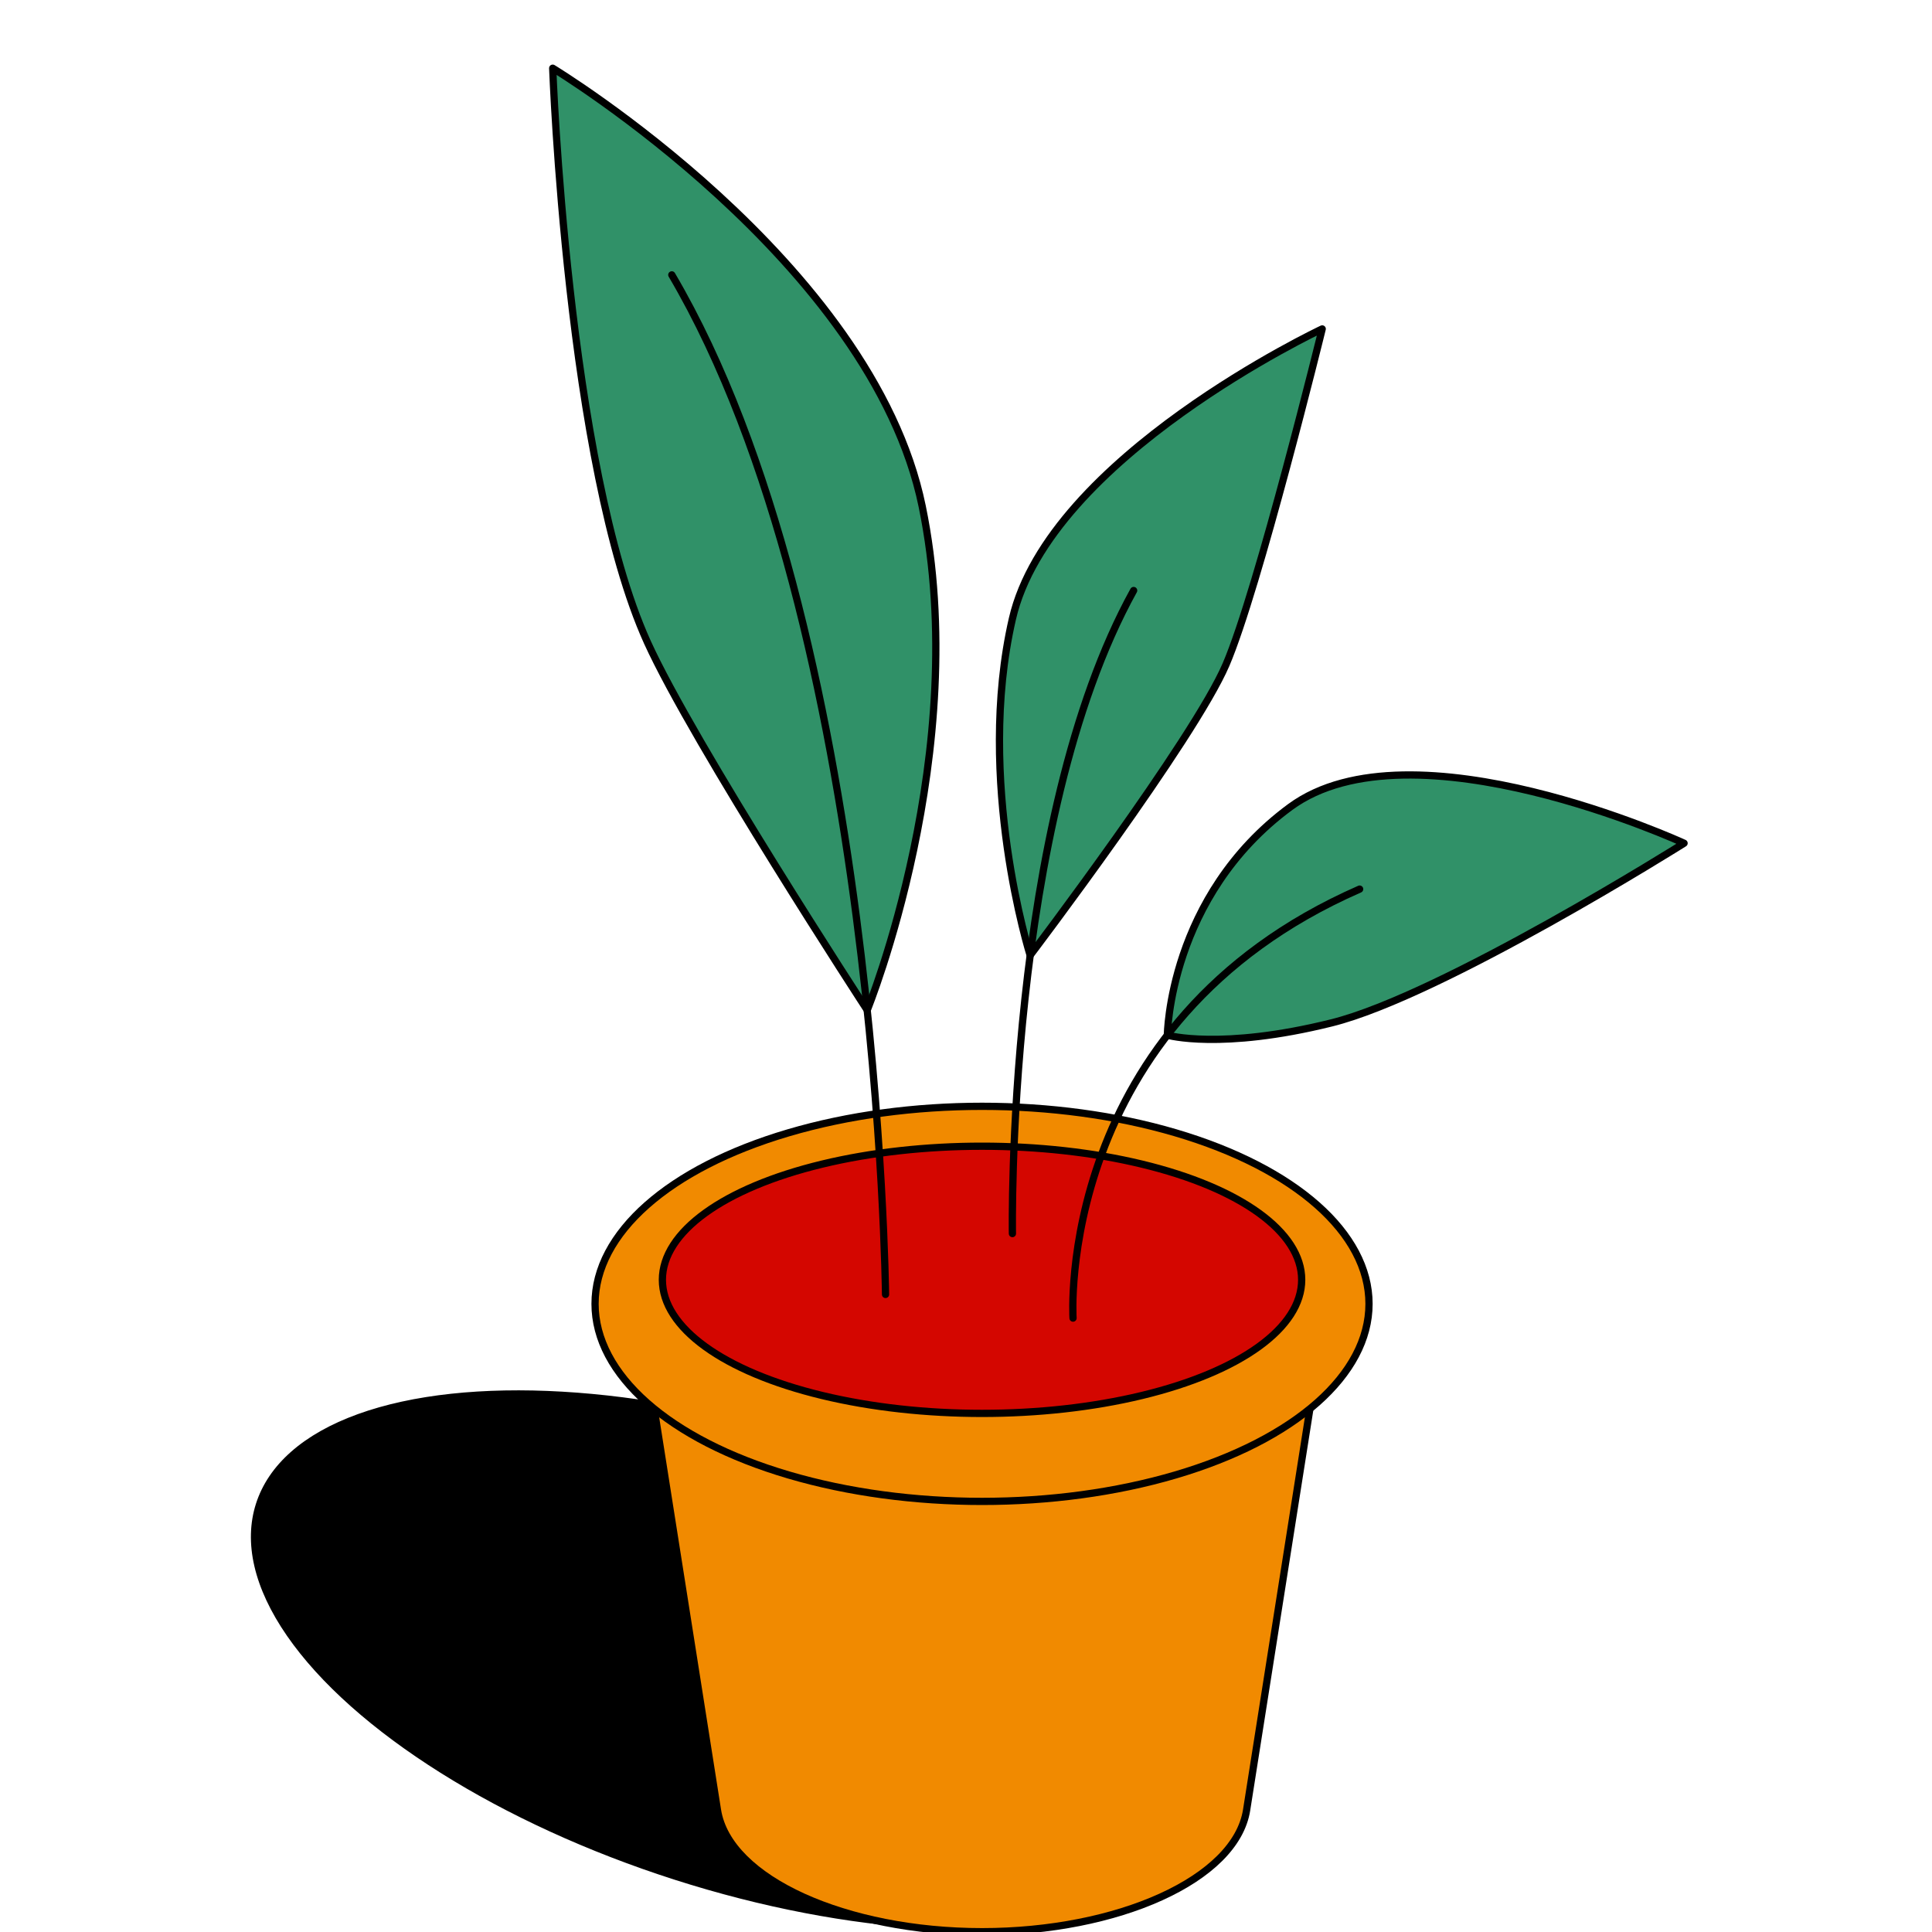 <svg xmlns="http://www.w3.org/2000/svg" viewBox="0 0 400 400"><defs><style>.cls-1,.cls-2,.cls-3,.cls-4,.cls-5{stroke:#000;stroke-linecap:round;stroke-linejoin:round;stroke-width:1.5px;}.cls-2{fill:#309168;}.cls-3{fill:#f18a00;}.cls-4{fill:#d40600;}.cls-5{fill:none;}</style></defs><g id="Layer_4" data-name="Layer 4"><ellipse class="cls-1" cx="154.27" cy="343.74" rx="46.99" ry="105.58" transform="translate(-220.13 385.92) rotate(-72.26)"/><path class="cls-2" d="M241.69,214.32s.3-28.74,25.43-47.23,81.55,7.49,81.55,7.49-50.05,31.5-73,37.2S241.69,214.32,241.69,214.32Z"/><path class="cls-2" d="M213.28,197.79s-11.39-36.2-3.67-69.69,64.14-60,64.14-60-13.27,54-19.91,69.48S213.28,197.79,213.28,197.79Z"/><path class="cls-2" d="M179.55,209.13s21.81-53.6,11.38-104.31-76.5-90.7-76.5-90.7,3,82.17,19.6,118.83C143.49,153.84,179.55,209.13,179.55,209.13Z"/><path class="cls-3" d="M134.82,287.74l13.72,87c2.27,14.39,26.72,25.2,54.78,25.2s52.51-10.81,54.78-25.2l13.72-87"/><ellipse class="cls-3" cx="203.32" cy="269.95" rx="80.12" ry="40.9"/><ellipse class="cls-4" cx="203.32" cy="264.97" rx="66.18" ry="27.66"/><path class="cls-5" d="M183.34,268s-1.4-138.26-44.25-211.09"/><path class="cls-5" d="M209.61,255.4s-1.45-85.15,25.1-133.14"/><path class="cls-5" d="M222.16,272.9s-3.88-61.12,59.34-88.82"/></g></svg>